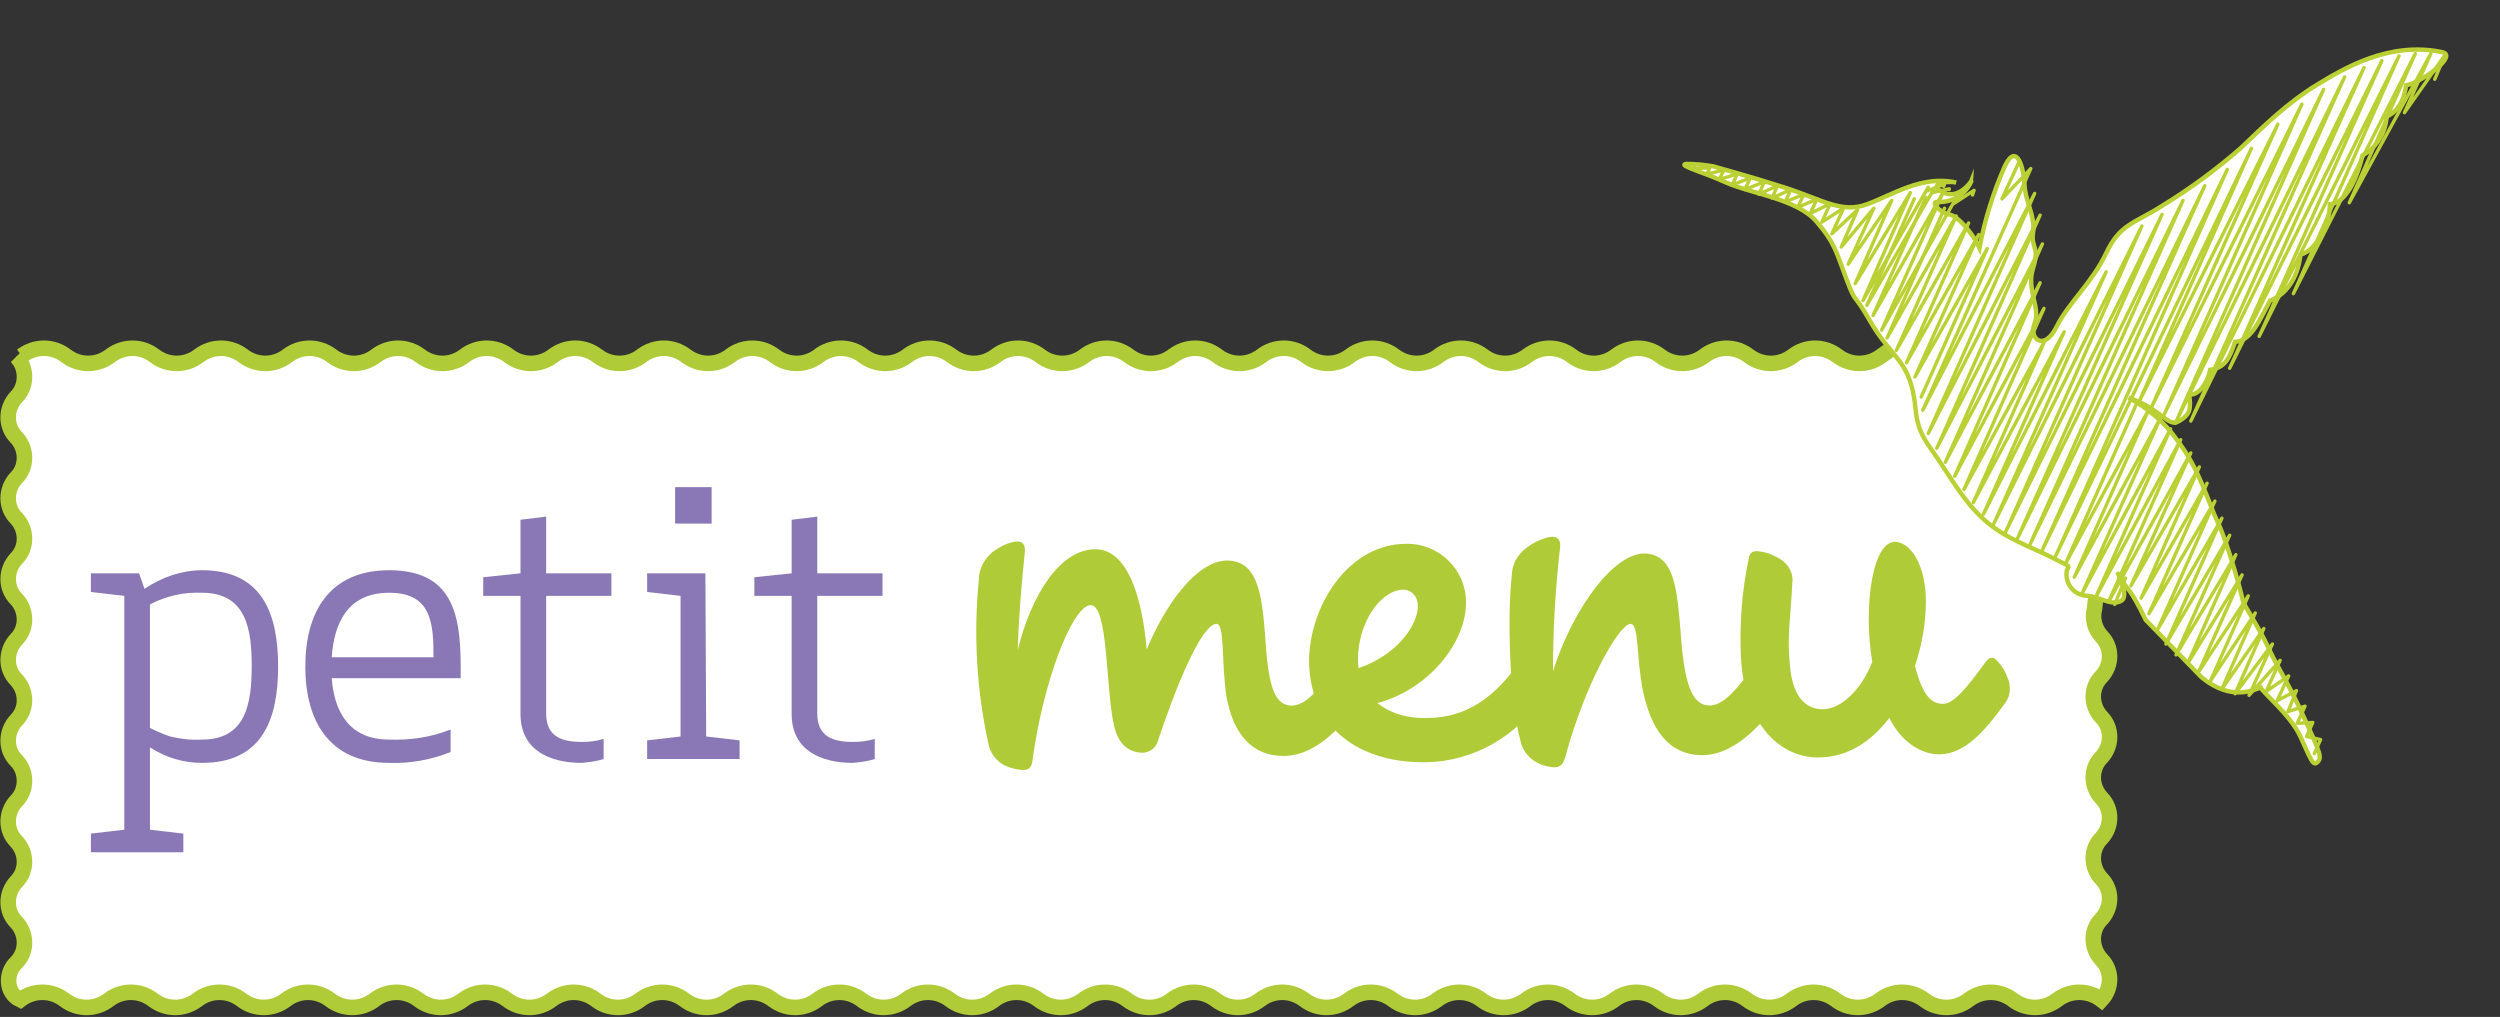 <?xml version="1.0" encoding="utf-8"?>
<!-- Generator: Adobe Illustrator 23.0.2, SVG Export Plug-In . SVG Version: 6.00 Build 0)  -->
<svg version="1.1" id="Ebene_1" xmlns="http://www.w3.org/2000/svg" xmlns:xlink="http://www.w3.org/1999/xlink" x="0px" y="0px"
	 viewBox="0 0 321.8 130.9" style="enable-background:new 0 0 321.8 130.9;" xml:space="preserve">
<rect x="0" y="0" width="321.8" height="130.9" fill="#333333" stroke="none"/>
<style type="text/css">
	.st0{fill:#FFFFFF;stroke:#AFCB37;stroke-width:2;}
	.st1{clip-path:url(#SVGID_2_);}
	.st2{fill:#8A78B6;}
	.st3{fill:#AFCB37;}
	.st4{clip-path:url(#SVGID_4_);}
	.st5{clip-path:url(#SVGID_6_);}
	.st6{fill:#FFFFFF;stroke:#BBD034;stroke-width:0.57;stroke-miterlimit:10;}
	.st7{fill:none;stroke:#BBD034;stroke-width:0.44;stroke-linecap:round;stroke-linejoin:round;}
</style>
<title>Zeichenfläche 1</title>
<path class="st0" d="M2.1,45.9c1.4,1.4,1.4,3.8,0,5.2c-1.4,1.5-1.4,3.8,0,5.2c1.4,1.5,1.4,3.8,0,5.2c-1.4,1.5-1.4,3.8,0,5.2
	c1.4,1.5,1.4,3.8,0,5.2c-1.4,1.5-1.4,3.8,0,5.2c1.4,1.5,1.4,3.8,0,5.2c-1.4,1.5-1.4,3.8,0,5.2c1.4,1.5,1.4,3.8,0,5.2
	c-1.4,1.5-1.4,3.8,0,5.2c1.4,1.4,1.4,3.8,0,5.2c-1.4,1.5-1.4,3.8,0,5.2c1.4,1.5,1.4,3.8,0,5.2c-1.4,1.5-1.4,3.8,0,5.2
	c1.4,1.5,1.4,3.8,0,5.2c-1.4,1.3-1.4,3.9,0.5,4.8c1.7-1.3,4-1.3,5.7,0s4,1.3,5.7,0s4-1.3,5.7,0c1.7,1.3,4,1.3,5.7,0
	c1.7-1.3,4-1.3,5.7,0s4,1.3,5.7,0s4-1.3,5.7,0s4,1.3,5.7,0s4-1.3,5.7,0s4,1.3,5.7,0s4-1.3,5.7,0c1.7,1.3,4,1.3,5.7,0s4-1.3,5.7,0
	s4,1.3,5.7,0s4-1.3,5.7,0s4,1.3,5.7,0s4-1.3,5.7,0s4,1.3,5.7,0s4-1.3,5.7,0s4,1.3,5.7,0s4-1.3,5.7,0s4,1.3,5.7,0s4-1.3,5.7,0
	s4,1.3,5.7,0s4-1.3,5.7,0s4,1.3,5.7,0s4-1.3,5.7,0s4,1.3,5.7,0s4-1.3,5.7,0s4,1.3,5.7,0s4-1.3,5.7,0s4,1.3,5.7,0s4-1.3,5.7,0
	s4,1.3,5.7,0s4-1.3,5.7,0s4,1.3,5.7,0s4-1.3,5.7,0s4,1.3,5.7,0s4-1.3,5.7,0s4,1.3,5.7,0s4-1.3,5.7,0s4,1.3,5.7,0s4-1.3,5.7,0
	s4,1.3,5.7,0s4-1.3,5.7,0s4,1.3,5.7,0s4-1.3,5.7,0c1.4-1.5,1.4-3.8,0-5.2c-1.4-1.5-1.4-3.8,0-5.2c1.4-1.5,1.4-3.8,0-5.2
	c-1.4-1.5-1.4-3.8,0-5.2c1.4-1.5,1.4-3.8,0-5.2c-1.4-1.5-1.4-3.8,0-5.2c1.4-1.5,1.4-3.8,0-5.2c-1.4-1.5-1.4-3.8,0-5.2
	c1.4-1.5,1.4-3.8,0-5.2c-0.9-1-1.2-2.3-0.9-3.5l0.6-4.8l-1.2-10.1l-12.2-16.1l-11.8-3.6l-2.8,2c-1.7,1.3-4,1.3-5.7,0s-4-1.3-5.7,0
	s-4,1.3-5.7,0s-4-1.3-5.7,0s-4,1.3-5.7,0s-4-1.3-5.7,0s-4,1.3-5.7,0s-4-1.3-5.7,0s-4,1.3-5.7,0s-4-1.3-5.7,0s-4,1.3-5.7,0
	s-4-1.3-5.7,0s-4,1.3-5.7,0s-4-1.3-5.7,0s-4,1.3-5.7,0s-4-1.3-5.7,0s-4,1.3-5.7,0s-4-1.3-5.7,0s-4,1.3-5.7,0s-4-1.3-5.7,0
	s-4,1.3-5.7,0s-4-1.3-5.7,0s-4,1.3-5.7,0s-4-1.3-5.7,0s-4,1.3-5.7,0s-4-1.3-5.7,0s-4,1.3-5.7,0s-4-1.3-5.7,0s-4,1.3-5.7,0
	s-4-1.3-5.7,0s-4,1.3-5.7,0c-1.7-1.3-4-1.3-5.7,0s-4,1.3-5.7,0s-4-1.3-5.7,0s-4,1.3-5.7,0s-4-1.3-5.7,0s-4,1.3-5.7,0s-4-1.3-5.7,0
	s-4,1.3-5.7,0s-4-1.3-5.7,0s-4,1.3-5.7,0s-4-1.3-5.7,0"/>
<g>
	<g>
		<defs>
			<rect id="SVGID_1_" x="11.7" y="62.7" width="106.9" height="47"/>
		</defs>
		<clipPath id="SVGID_2_">
			<use xlink:href="#SVGID_1_"  style="overflow:visible;"/>
		</clipPath>
		<g class="st1">
			<path class="st2" d="M19.3,106.8l4.3,0.5v2.4H11.7v-2.4l4.3-0.5V76.7l-4.3-0.5v-2.4h6.2l0.7,2c2.2-1.5,4.8-2.4,7.4-2.4
				c7.7,0,9.8,5.5,9.8,12.4S33.7,98.2,26,98.2c-2.4,0-4.7-0.7-6.7-2V106.8z M26,95.2c5.7,0,6.4-4.7,6.4-9.5c0-4.7-0.7-9.4-6.4-9.4
				c-2.3-0.1-4.6,0.4-6.7,1.5v15.9c0.8,0.4,1.7,0.8,2.6,1.1C23.2,95.1,24.6,95.3,26,95.2"/>
			<path class="st2" d="M42.7,87.3c0.3,4.1,2.1,7.9,7.4,7.9c2.7,0.1,5.4-0.3,7.9-1.3v2.9c-2.5,1-5.2,1.5-7.9,1.4
				c-7.8,0-10.8-5.5-10.8-12.4s3-12.4,10.8-12.4c8.1,0,9.2,5.6,9.2,12.4v1.5H42.7z M42.7,84.6h13.1c0-4.3-0.2-8.3-5.7-8.3
				S43,80.4,42.7,84.6"/>
			<path class="st2" d="M77.7,97.7c-0.9,0.3-1.9,0.4-2.8,0.5c-4.1,0-7.9-1.6-7.9-6.3V76.7h-4.8v-2.4l4.8-0.5v-6.9l3.3-0.4v7.3h8.4
				v2.9h-8.4v15.1c0,2.9,1.8,3.7,4.6,3.7c1,0,1.9-0.1,2.8-0.4V97.7z"/>
			<path class="st2" d="M90.9,94.8l4.3,0.5v2.4H83.3v-2.4l4.3-0.5V76.7l-4.3-0.5v-2.4h7.5L90.9,94.8L90.9,94.8z M86.9,62.7h4.7v4.7
				h-4.7V62.7z"/>
			<path class="st2" d="M112.6,97.7c-0.9,0.3-1.9,0.4-2.8,0.5c-4.1,0-7.9-1.6-7.9-6.3V76.7h-4.8v-2.4l4.8-0.5v-6.9l3.3-0.4v7.3h8.4
				v2.9h-8.4v15.1c0,2.9,1.8,3.7,4.6,3.7c0.9,0,1.9-0.1,2.8-0.4V97.7z"/>
			<path class="st3" d="M154.6,72.2c3.4,0.5,3.9,4.6,4.3,10.4c0.4,6.1,1.3,7.9,3,8.2c2.2,0.3,4-2.3,6.5-5.6c0.5-0.8,1-0.6,1.5,0
				s1,1.3,1.3,2c0.5,1.1,0.3,2.4-0.3,3.4c-1.6,2.2-5,6.6-9.4,6.7s-6.7-3.2-7.5-7.5c-0.7-4.1-0.2-9.5-1.3-9.5
				c-1.9,0-5.4,8.6-7.5,14.9c-0.2,1-1.1,1.7-2.2,1.7c-1.6-0.1-3-0.9-3.6-3.5c-1.1-4.7-0.7-15.8-3.1-15.5c-2.4,0.3-6.1,10.2-7.4,20
				c-0.2,1-0.6,1.3-1.5,1.2c-0.8-0.1-1.6-0.3-2.3-0.7c-1-0.6-1.7-1.6-1.9-2.8c-1.5-6.9-1.9-14-1.2-21c0.1-1.4,0.7-2.7,1.8-3.5
				c0.8-0.6,1.7-1.1,2.6-1.3c1-0.3,1.8,0,1.6,1.4c-0.5,4.9-0.8,8.9-0.9,12.5c1.7-7,5.4-13,10-13c4,0,6,5.8,6.6,12.9
				C146.6,76.7,150.8,71.6,154.6,72.2"/>
			<path class="st3" d="M178.7,92.4c5.3,0.3,9.3-1.9,13-7.2c0.5-0.8,1-0.6,1.5-0.1c0.5,0.6,1,1.3,1.3,2.1c0.5,1.1,0.3,2.4-0.3,3.3
				c-3.6,5-9.5,7.9-15.6,7.6c-6.7-0.2-13.7-3.7-13.9-12.9C164.5,78.1,169.6,70,177,70c4.1-0.1,7.6,3.2,7.7,7.3c0,0.2,0,0.4,0,0.5
				c-0.1,4.9-4.7,10.9-11.4,12.7C174.9,91.7,176.8,92.3,178.7,92.4 M178.6,77.9c0-1.1-0.8-2-1.9-2c0,0,0,0-0.1,0
				c-2.9,0.2-5.8,4.3-5.8,9c0,0.4,0,0.7,0.1,1.1C176.1,84.2,178.6,80.2,178.6,77.9"/>
			<path class="st3" d="M208.4,71.3c3.2,0.6,3.6,4.3,4.1,11c0.5,6.3,1.6,8.3,3.4,8.5c2.1,0.2,3.9-2.3,6.4-5.6c0.5-0.8,1-0.6,1.5-0.1
				c0.5,0.6,1,1.3,1.2,2.1c0.5,1.1,0.4,2.4-0.3,3.3c-1.6,2.3-5.2,6.6-9.4,6.7c-4.6,0.1-6.8-3.5-7.8-8.2c-0.9-4.3-0.5-8.7-1.6-8.7
				c-1.5,0-5.9,7.8-8.4,17.1c-0.4,1.3-0.9,1.6-2.5,1.2c-1.7-0.4-3-1.7-3.3-3.3c-1.4-5.2-1.7-16.1-1.1-21.2c0-1.4,0.7-2.7,1.9-3.6
				c0.8-0.6,1.6-1,2.6-1.3c1.1-0.3,1.9,0,1.7,1.4c-0.6,5.2-0.9,10.5-0.9,15.8C198.5,78.2,204.1,70.4,208.4,71.3"/>
			<path class="st3" d="M246.1,90.6c1.4,0,3.1-2.1,5.5-5.4c0.6-0.8,1.1-0.6,1.5-0.1c0.6,0.6,1,1.3,1.3,2.1c0.5,1.1,0.4,2.4-0.3,3.3
				c-2.6,3.6-5.2,6.6-8.5,6.6c-2.3,0-4.9-1.6-6.4-4.7c-2.3,3-5.3,5.1-9.2,5.1c-4.4,0-9.3-3.6-9.9-12.7c-0.2-4.3,0.1-8.7,1-12.9
				c0.2-0.8,0.6-1.1,1.6-0.9c0.9,0.1,1.8,0.5,2.6,1c1.1,0.7,1.7,1.9,1.5,3.1c-0.2,4.5-0.7,6.6-0.3,10.6c0.3,3.4,1.6,5.5,4.1,5.6
				s5.2-2.7,6.4-6.1c-1.2-7,0-16.3,3.4-15.4c2.2,0.6,3.5,4,3.5,7.5c0,2.9-0.5,5.7-1.4,8.4C243.6,89.7,244.8,90.6,246.1,90.6"/>
		</g>
	</g>
</g>
<g>
	<g>
		<defs>
			<rect id="SVGID_3_" x="121.7" y="62.7" width="137.4" height="47"/>
		</defs>
		<clipPath id="SVGID_4_">
			<use xlink:href="#SVGID_3_"  style="overflow:visible;"/>
		</clipPath>
		<g class="st4">
			<path class="st2" d="M23.2,106.8l4.3,0.5v2.4H15.6v-2.4l4.3-0.5V76.7l-4.3-0.5v-2.4h6.2l0.7,2c2.2-1.5,4.8-2.4,7.4-2.4
				c7.7,0,9.8,5.5,9.8,12.4s-2.1,12.4-9.8,12.4c-2.4,0-4.7-0.7-6.7-2V106.8z M29.9,95.2c5.7,0,6.4-4.7,6.4-9.5
				c0-4.7-0.7-9.4-6.4-9.4c-2.3-0.1-4.6,0.4-6.7,1.5v15.9c0.8,0.4,1.7,0.8,2.6,1.1C27.2,95.1,28.5,95.3,29.9,95.2"/>
			<path class="st2" d="M46.7,87.3c0.3,4.1,2.1,7.9,7.4,7.9c2.7,0.1,5.4-0.3,7.9-1.3v2.9c-2.5,1-5.2,1.5-7.9,1.4
				c-7.8,0-10.8-5.5-10.8-12.4s3-12.4,10.8-12.4c8.1,0,9.2,5.6,9.2,12.4v1.5H46.7z M46.7,84.6h13.1c0-4.3-0.2-8.3-5.7-8.3
				S46.9,80.4,46.7,84.6"/>
			<path class="st2" d="M81.6,97.7c-0.9,0.3-1.9,0.4-2.8,0.5c-4.1,0-7.9-1.6-7.9-6.3V76.7h-4.8v-2.4l4.8-0.5v-6.9l3.3-0.4v7.3h8.4
				v2.9h-8.4v15.1c0,2.9,1.8,3.7,4.6,3.7c1,0,1.9-0.1,2.8-0.4V97.7z"/>
			<path class="st2" d="M94.8,94.8l4.3,0.5v2.4H87.3v-2.4l4.3-0.5V76.7l-4.3-0.5v-2.4h7.5V94.8z M90.8,62.7h4.7v4.7h-4.7V62.7z"/>
			<path class="st2" d="M116.5,97.7c-0.9,0.3-1.9,0.4-2.8,0.5c-4.1,0-7.9-1.6-7.9-6.3V76.7H101v-2.4l4.8-0.5v-6.9l3.3-0.4v7.3h8.4
				v2.9h-8.4v15.1c0,2.9,1.8,3.7,4.6,3.7c1,0,1.9-0.1,2.8-0.4L116.5,97.7z"/>
			<path class="st3" d="M158.6,72.2c3.4,0.5,3.9,4.6,4.3,10.4c0.4,6.1,1.3,7.9,3,8.2c2.2,0.3,4-2.3,6.5-5.6c0.5-0.8,1-0.6,1.5,0
				s1,1.3,1.2,2c0.5,1.1,0.4,2.4-0.3,3.4c-1.6,2.2-5,6.6-9.4,6.7c-4.5,0.1-6.7-3.2-7.5-7.5c-0.7-4.1-0.2-9.5-1.3-9.5
				c-2,0-5.4,8.6-7.5,14.9c-0.2,1-1.1,1.7-2.1,1.7c-1.6-0.1-3-0.9-3.6-3.5c-1.1-4.7-0.7-15.8-3.1-15.5c-2.4,0.3-6.1,10.2-7.4,20
				c-0.1,1-0.6,1.3-1.5,1.2c-0.8-0.1-1.6-0.3-2.3-0.7c-1-0.6-1.7-1.6-1.9-2.8c-1.5-6.9-1.9-14-1.2-21c0-1.4,0.7-2.6,1.7-3.5
				c0.8-0.6,1.7-1.1,2.6-1.3c1-0.3,1.8,0,1.6,1.4c-0.5,4.9-0.8,8.9-0.9,12.5c1.7-7,5.4-13,10-13c4,0,6,5.8,6.6,12.9
				C150.5,76.7,154.8,71.6,158.6,72.2"/>
			<path class="st3" d="M182.6,92.4c5.3,0.3,9.3-1.9,13-7.2c0.5-0.8,1-0.6,1.5-0.1c0.5,0.6,1,1.3,1.2,2.1c0.5,1.1,0.4,2.4-0.3,3.3
				c-3.6,5-9.5,7.9-15.6,7.6c-6.7-0.2-13.7-3.7-13.9-12.9c0-7.1,5-15.2,12.5-15.2c4.1-0.1,7.6,3.2,7.7,7.3c0,0.2,0,0.4,0,0.5
				c-0.1,4.9-4.7,10.9-11.4,12.7C178.8,91.7,180.7,92.3,182.6,92.4 M182.5,77.9c0-1.1-0.8-2-1.9-2h-0.1c-2.9,0.2-5.7,4.3-5.7,9
				c0,0.4,0,0.7,0.1,1.1C180.1,84.2,182.6,80.2,182.5,77.9"/>
			<path class="st3" d="M212.3,71.3c3.2,0.6,3.6,4.3,4.1,11c0.5,6.3,1.6,8.3,3.4,8.5c2.1,0.2,3.9-2.3,6.4-5.6c0.5-0.8,1-0.6,1.6-0.1
				c0.5,0.6,0.9,1.3,1.2,2.1c0.5,1.1,0.4,2.4-0.3,3.3c-1.6,2.3-5.2,6.6-9.4,6.7c-4.6,0.1-6.8-3.5-7.8-8.2c-0.9-4.3-0.5-8.7-1.6-8.7
				c-1.5,0-5.9,7.8-8.4,17.1c-0.4,1.3-0.9,1.6-2.5,1.2c-1.7-0.4-3-1.7-3.3-3.3c-1.4-5.2-1.7-16.1-1.1-21.2c0-1.4,0.7-2.7,1.9-3.6
				c0.8-0.6,1.6-1,2.6-1.3c1.1-0.3,1.9,0,1.7,1.4c-0.6,5.2-0.9,10.5-0.9,15.8C202.5,78.2,208.1,70.5,212.3,71.3"/>
			<path class="st3" d="M250.1,90.6c1.4,0,3.1-2.1,5.5-5.4c0.6-0.8,1.1-0.6,1.5-0.1c0.6,0.6,1,1.3,1.3,2.1c0.5,1.1,0.4,2.4-0.3,3.3
				c-2.6,3.6-5.2,6.6-8.5,6.6c-2.3,0-4.9-1.6-6.4-4.7c-2.3,3-5.3,5.1-9.2,5.1c-4.4,0-9.3-3.6-9.9-12.7c-0.2-4.3,0.1-8.7,1-12.9
				c0.1-0.8,0.6-1.1,1.5-0.9c0.9,0.1,1.8,0.5,2.6,1c1.1,0.7,1.7,1.9,1.5,3.1c-0.2,4.5-0.7,6.6-0.3,10.6c0.3,3.4,1.6,5.5,4.1,5.6
				s5.2-2.7,6.5-6.1c-1.2-7,0-16.3,3.4-15.4c2.2,0.6,3.5,4,3.5,7.5c0,2.9-0.5,5.7-1.4,8.4C247.5,89.7,248.7,90.6,250.1,90.6"/>
		</g>
	</g>
</g>
<g>
	<g>
		<g>
			<defs>
				<rect id="SVGID_5_" x="210.6" width="111.2" height="104.1"/>
			</defs>
			<clipPath id="SVGID_6_">
				<use xlink:href="#SVGID_5_"  style="overflow:visible;"/>
			</clipPath>
			<g class="st5">
				<path class="st6" d="M276.2,79.8c-2.1-4.3-2.2-3.6-3.3-5.5s1.4,2.2,0.2,3s-2.9-0.5-4.3-0.6c-1.5,0-2.7-1.1-2.8-2.6
					c-0.1-1.7,1.3-0.7-1.6-2.2s-6.2-2.5-9-5c-2.8-2.5-4.4-5.7-6.9-9.2s-1.5-4.8-2.5-8.2s-3-4.2-5.3-8.2s-1.7-1.9-3-5.3
					s-1.4-4.6-3.9-7.5s-8.5-3.6-11.6-5s-6.2-2.2-5.2-2.4c1.2,0,2.3,0.1,3.5,0.3c0.6,0.2,4.1,1.1,9.1,2.7s7.4,3.4,10.7,2.2
					s7.1-3.8,11.5-2.8c-1.2-0.3-3.9,0.2-1.6,1.3c2,0.9,3.6-1.5,3.6-1.6c-0.7,1.8-2.5,2.9-4.4,2.8c-1-0.1,0.3,1.4,1.5,1.6
					s3.2,2.7,3.9,4.3c0.7-3.7,1.8-7.2,3.3-10.6c1.5-3,2.4,0.3,2.5,2.5s1.4,4,1.1,6.1s0.9,1.8,0,4.6s1,5.1,0.2,7.1s1.2,3.7,2.8,0.5
					s4.6-5.7,6.4-9.5s3.6-3.8,7.2-6.1c3.6-2.2,7-4.7,10.2-7.5c2.8-2.7,6-5.8,9.6-8s9.4-5.7,16.2-4.3c2.2,0.4-2.4,3.8-4.6,4.3
					c-0.1,1-0.6,3.2-2.5,4c-0.1,2.1-1.3,4-3.1,5c-0.7,3-2.1,6.1-4.2,6.3c0,2.3-1.5,5.8-3.8,6.5c-0.2,2.2-1.3,4.9-3.9,5.9
					c-1.3,2.4-2.4,5.2-4.5,5.3c-0.8,2.4-1.4,3.3-3.2,3.6c-0.4,1.8-1.5,3.3-2.7,3.2c0.2,1.8,0.2,2.5-1.3,3.4s-2.1-1.5-6.5-3
					c2.4,1.3,4.6,3.1,6.2,5.4c3,3.9,4,8,5.3,10.7s3.1,9.4,3.2,10s2,3.3,3.3,6.1s2.3,4,4.5,8.8s2.4,5.3,1.8,5.9s-0.9-0.5-2.2-3.3
					s-4.8-5.6-5.1-6.3c-0.9,0.3-3.8,1.8-7.6-1.3L276.2,79.8z"/>
			</g>
		</g>
	</g>
	<line class="st7" x1="273.6" y1="74.4" x2="272.2" y2="77.8"/>
	<polyline class="st7" points="275.1,51.8 265.9,72.5 276.6,52.7 267,74.3 278.1,53.8 268,76.4 279.4,55.2 269.7,77 280.7,56.6 
		271.4,77.5 282,58.3 274.3,75.4 283.1,60.1 275.6,77 284.1,62.2 276.6,79 285.1,64.5 277.7,81.1 286,66.7 278.8,82.9 287,68.9 
		280.1,84.3 287.8,71.4 281.6,85.4 288.6,74 283,86.5 289.4,76.7 284.5,87.7 290.3,78.9 286,88.7 291.4,80.9 287.7,89.3 292.5,82.9 
		289.5,89.5 293.5,85 291.7,89 294.6,87 293.1,90.2 295.6,88.9 294.5,91.6 296.7,90.9 295.7,93.1 297.7,93 296.9,94.8 298.7,95.2 
		297.9,97 	"/>
	<polyline class="st7" points="259.9,20.8 257.7,25.6 261.4,21.7 247.5,52.8 261.9,24.9 248.2,55.8 262.6,27.7 249.3,57.7 
		262.9,31.4 250.4,59.5 262.6,36.4 251.6,61.3 263.1,39.7 252.8,63 263.2,43.9 254,64.7 265.7,42.7 255.3,66.2 271.1,35 256.6,67.5 
		275.7,29.1 258.1,68.6 278.3,27.6 259.6,69.5 281,25.8 261.2,70.3 283.8,23.9 262.8,71 286.7,21.8 264.5,71.8 289.8,19.1 
		275.3,51.8 293.2,16 276.9,52.5 296.3,13.4 278.5,53.5 299.1,11.5 280,54.5 301.8,9.9 282,54.2 304.3,8.7 287,47.4 306.6,7.8 
		290.8,43.3 308.8,7.2 295.2,37.8 310.9,6.9 302.4,26.1 312.9,6.9 309.5,14.5 314.7,7.1 313.4,10.2 	"/>
	<polyline class="st7" points="250.3,26.8 242.9,43.5 251.8,27.8 244.1,45.1 253.4,28.7 245.4,46.7 254.7,30.2 246.5,48.5 255.8,32 
		247.3,51.1 	"/>
	<polyline class="st7" points="247.9,25.4 241.1,40.6 250.1,24.8 242.2,42.5 251.9,25.3 251.5,26.2 254.1,24.5 253.9,25.1 	"/>
	<polyline class="st7" points="246.4,25.6 240.3,39.3 248.9,24.4 248.7,24.8 250.9,24.3 250.9,24.4 	"/>
	<polyline class="st7" points="218.1,21.5 218,21.7 220.1,21.6 219.7,22.4 221.9,21.9 221.3,23.1 223.6,22.4 223,23.8 225.3,22.9 
		224.6,24.4 227.1,23.4 226.4,25 228.8,23.9 228.1,25.5 230.5,24.4 229.8,26 232.2,25 231.4,26.7 233.9,25.6 233,27.5 235.6,26.2 
		234.5,28.6 237.3,26.8 235.8,30.1 239.1,27 237,31.8 241.2,26.8 237.9,34 243.5,25.8 238.8,36.5 245.9,24.8 239.8,38.7 248.2,24.1 
		248,24.6 250.3,23.7 250.2,24 	"/>
</g>
</svg>

